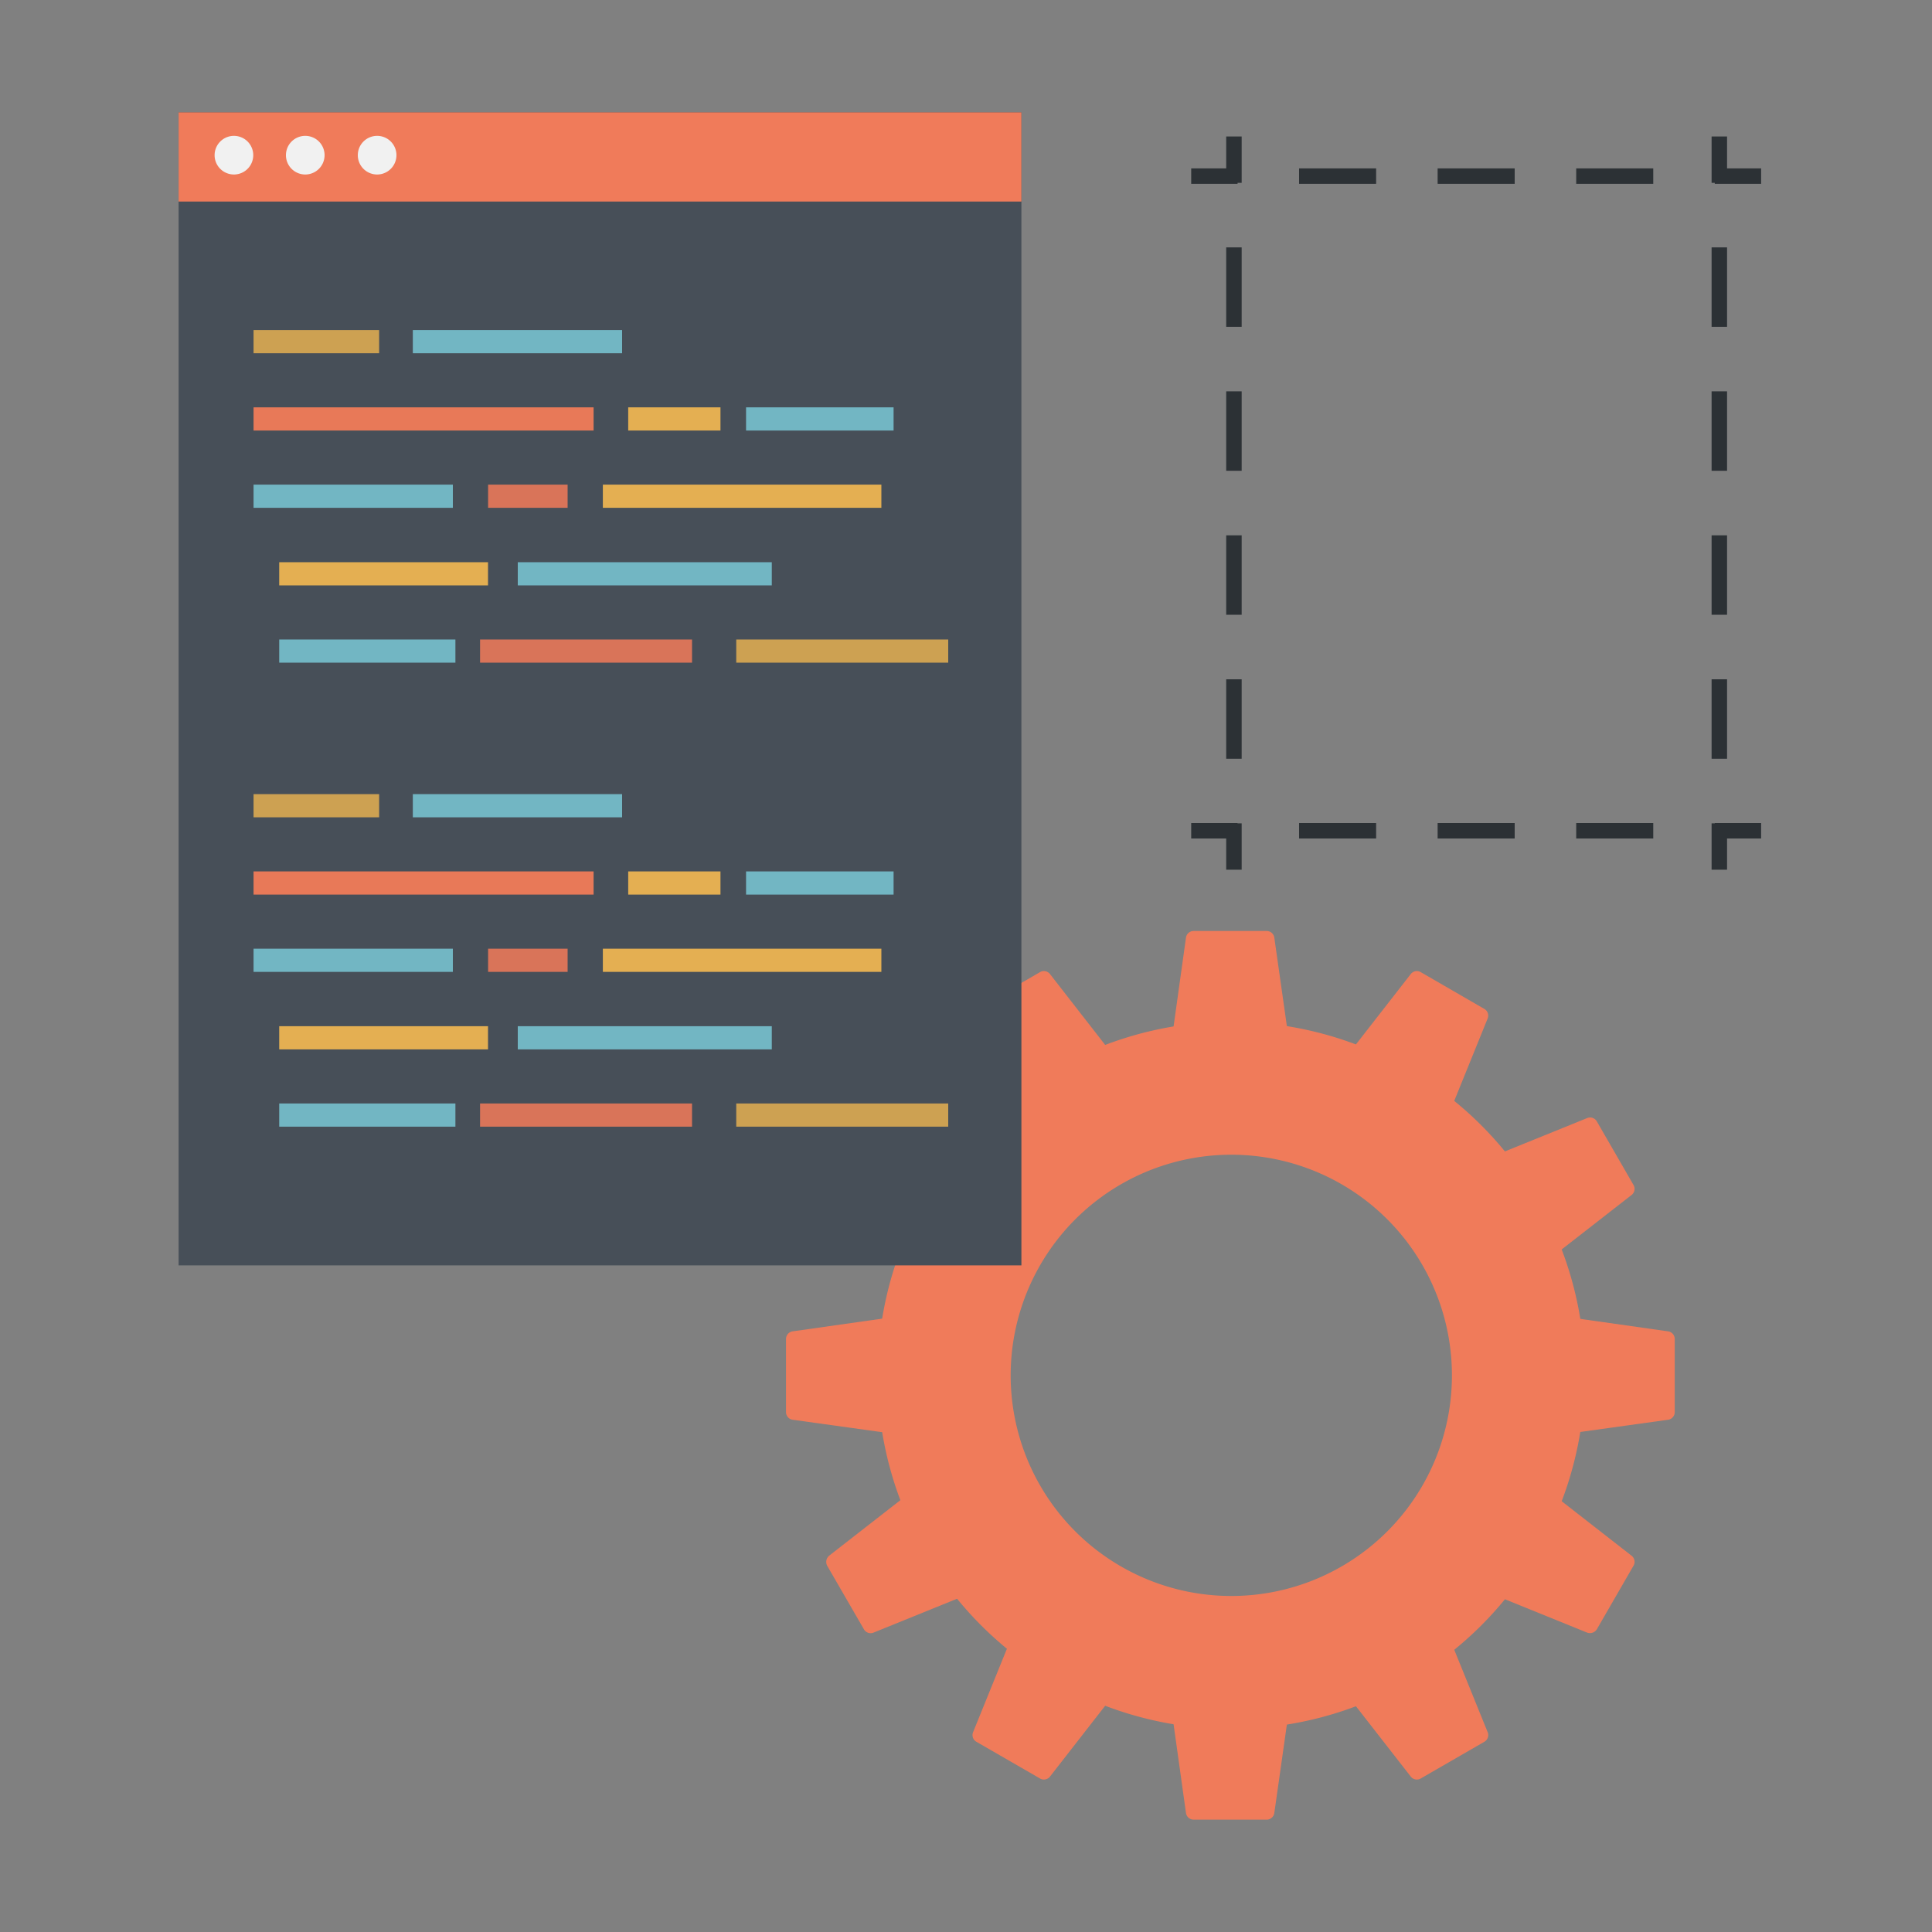 <svg id="Layer_1" data-name="Layer 1" xmlns="http://www.w3.org/2000/svg" viewBox="0 0 250 250"><rect x="0" y="0" width="250" height="250" fill="#808080" stroke="none"/><defs><style>.cls-1,.cls-3{fill:#f07b5a;}.cls-1,.cls-4{fill-rule:evenodd;}.cls-2{fill:#474f58;}.cls-4{fill:#f1f1f1;}.cls-5{fill:#cda152;}.cls-6{fill:#72b6c3;}.cls-7{fill:#e87958;}.cls-8{fill:#e4af52;}.cls-9{fill:#d97459;}.cls-10,.cls-11,.cls-12{fill:none;stroke:#2c3135;stroke-linecap:square;stroke-miterlimit:10;stroke-width:2px;}.cls-11{stroke-dasharray:7.97 9.96;}.cls-12{stroke-dasharray:8.28 10.35;}</style></defs><title>web_development</title><path class="cls-1" d="M167.83,142H150.58l2.88-20.64a1,1,0,0,1,1-.89h9.44a1,1,0,0,1,1,.89Z"/><path class="cls-1" d="M167.83,213.94H150.58l2.88,20.63a1,1,0,0,0,1,.89h9.44a1,1,0,0,0,1-.89Z"/><path class="cls-1" d="M148.69,142.51l-14.93,8.62-7.83-19.31a1,1,0,0,1,.44-1.28l8.18-4.73a1,1,0,0,1,1.34.26Z"/><path class="cls-1" d="M184.66,204.8l-14.94,8.63,12.81,16.43a1,1,0,0,0,1.34.26l8.18-4.72a1,1,0,0,0,.44-1.29Z"/><path class="cls-1" d="M132.37,152.51l-8.62,14.94-16.44-12.8a1.06,1.06,0,0,1-.26-1.34l4.73-8.18a1,1,0,0,1,1.28-.44Z"/><path class="cls-1" d="M194.67,188.48l-8.62,14.94,19.3,7.83a1.05,1.05,0,0,0,1.29-.44l4.72-8.18a1,1,0,0,0-.26-1.34Z"/><path class="cls-1" d="M123.24,169.34v17.25l-20.63-2.87a1,1,0,0,1-.9-1v-9.45a1,1,0,0,1,.9-1Z"/><path class="cls-1" d="M195.18,169.34v17.25l20.63-2.87a1,1,0,0,0,.9-1v-9.45a1,1,0,0,0-.9-1Z"/><path class="cls-1" d="M123.75,188.48l8.62,14.94-19.31,7.83a1,1,0,0,1-1.28-.44l-4.73-8.18a1.06,1.06,0,0,1,.26-1.34Z"/><path class="cls-1" d="M186.05,152.51l8.62,14.94,16.43-12.8a1,1,0,0,0,.26-1.34l-4.72-8.18a1,1,0,0,0-1.29-.44Z"/><path class="cls-1" d="M133.76,204.8l14.93,8.63-12.8,16.43a1,1,0,0,1-1.34.26l-8.18-4.72a1,1,0,0,1-.44-1.29Z"/><path class="cls-1" d="M169.72,142.51l14.94,8.62,7.83-19.31a1,1,0,0,0-.44-1.28l-8.18-4.73a1,1,0,0,0-1.34.26Z"/><path class="cls-1" d="M159.33,132.21A45.76,45.76,0,1,0,205.08,178,45.76,45.76,0,0,0,159.33,132.21Zm0,74.31A28.55,28.55,0,1,1,187.88,178,28.55,28.55,0,0,1,159.33,206.52Z"/><rect class="cls-2" x="23.11" y="14.54" width="109.06" height="149.2"/><rect class="cls-3" x="23.11" y="14.54" width="109.06" height="11.54"/><path class="cls-4" d="M32.77,20.08a2.5,2.5,0,1,1-2.5-2.5A2.5,2.5,0,0,1,32.77,20.08Z"/><path class="cls-4" d="M42,20.08a2.5,2.5,0,1,1-2.5-2.5A2.5,2.5,0,0,1,42,20.08Z"/><path class="cls-4" d="M51.3,20.08a2.5,2.5,0,1,1-2.5-2.5A2.5,2.5,0,0,1,51.3,20.08Z"/><rect class="cls-5" x="32.81" y="42.71" width="16.25" height="3"/><rect class="cls-6" x="53.42" y="42.71" width="27.08" height="3"/><rect class="cls-7" x="32.81" y="52.71" width="44" height="3"/><rect class="cls-8" x="81.29" y="52.71" width="11.94" height="3"/><rect class="cls-6" x="96.54" y="52.71" width="19.09" height="3"/><rect class="cls-6" x="32.81" y="62.71" width="25.79" height="3"/><rect class="cls-9" x="63.16" y="62.71" width="10.29" height="3"/><rect class="cls-8" x="78.01" y="62.71" width="36.04" height="3"/><rect class="cls-8" x="36.13" y="72.75" width="27.02" height="3"/><rect class="cls-6" x="67" y="72.75" width="32.87" height="3"/><rect class="cls-6" x="36.13" y="82.75" width="22.8" height="3"/><rect class="cls-9" x="62.12" y="82.75" width="27.43" height="3"/><rect class="cls-5" x="95.27" y="82.75" width="27.43" height="3"/><rect class="cls-5" x="32.81" y="102.76" width="16.25" height="3"/><rect class="cls-6" x="53.42" y="102.76" width="27.08" height="3"/><rect class="cls-7" x="32.81" y="112.76" width="44" height="3"/><rect class="cls-8" x="81.29" y="112.76" width="11.94" height="3"/><rect class="cls-6" x="96.54" y="112.76" width="19.09" height="3"/><rect class="cls-6" x="32.81" y="122.76" width="25.79" height="3"/><rect class="cls-9" x="63.16" y="122.76" width="10.29" height="3"/><rect class="cls-8" x="78.01" y="122.76" width="36.04" height="3"/><rect class="cls-8" x="36.13" y="132.79" width="27.02" height="3"/><rect class="cls-6" x="67" y="132.79" width="32.87" height="3"/><rect class="cls-6" x="36.13" y="142.79" width="22.8" height="3"/><rect class="cls-9" x="62.12" y="142.79" width="27.43" height="3"/><rect class="cls-5" x="95.27" y="142.79" width="27.43" height="3"/><line class="cls-10" x1="155.14" y1="22.79" x2="159.14" y2="22.79"/><line class="cls-11" x1="169.1" y1="22.79" x2="217.91" y2="22.79"/><line class="cls-10" x1="222.89" y1="22.79" x2="226.89" y2="22.79"/><line class="cls-10" x1="222.48" y1="18.66" x2="222.48" y2="22.66"/><line class="cls-12" x1="222.48" y1="33.01" x2="222.48" y2="102.36"/><line class="cls-10" x1="222.48" y1="107.54" x2="222.48" y2="111.54"/><line class="cls-10" x1="159.67" y1="18.66" x2="159.67" y2="22.66"/><line class="cls-12" x1="159.67" y1="33.01" x2="159.67" y2="102.36"/><line class="cls-10" x1="159.67" y1="107.54" x2="159.67" y2="111.54"/><line class="cls-10" x1="155.14" y1="107.5" x2="159.14" y2="107.5"/><line class="cls-11" x1="169.1" y1="107.5" x2="217.91" y2="107.5"/><line class="cls-10" x1="222.89" y1="107.5" x2="226.89" y2="107.5"/></svg>